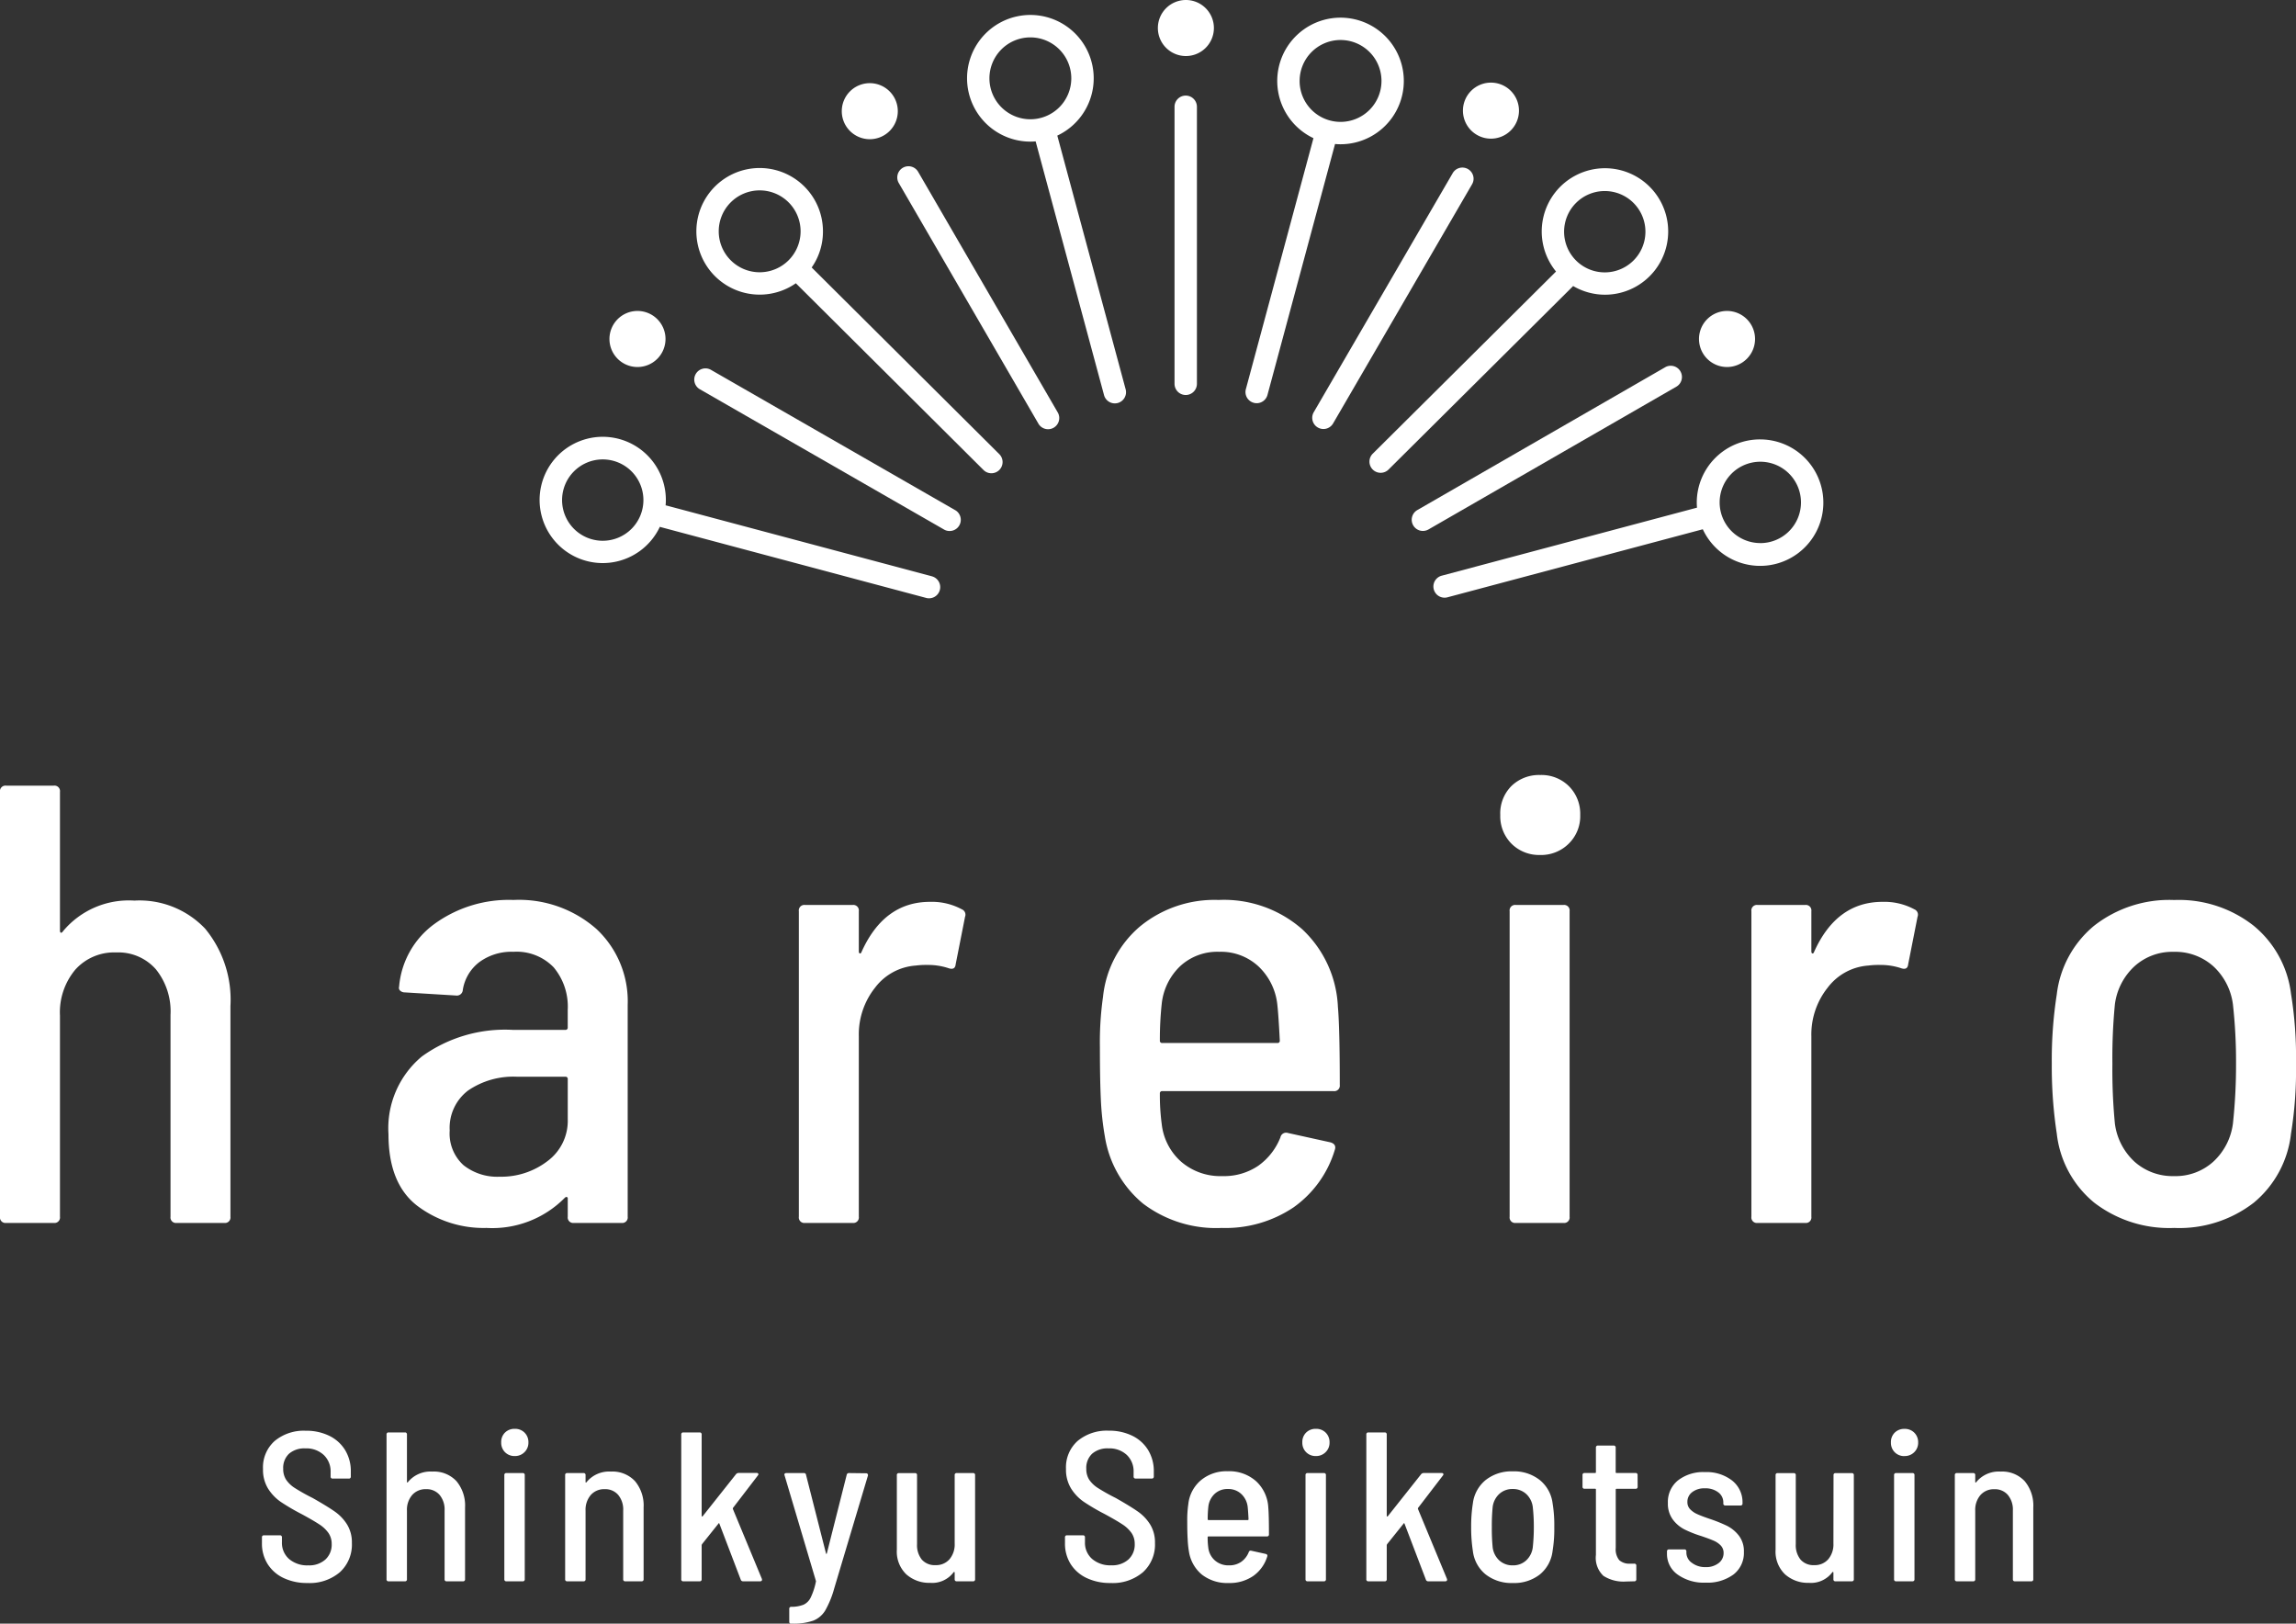 <svg id="コンポーネント_14_1" data-name="コンポーネント 14 – 1" xmlns="http://www.w3.org/2000/svg" width="172.772" height="122.156" viewBox="0 0 172.772 122.156">
  <rect x="0" y="0" width="172.772" height="122.156" fill="#333333" stroke="none"/>
  <g id="グループ_176" data-name="グループ 176" transform="translate(-2.867 45.01)">
    <path id="パス_485" data-name="パス 485" d="M12.972-24.252a6.808,6.808,0,0,1,5.335,2.115,8.4,8.4,0,0,1,1.9,5.828V-.47a.415.415,0,0,1-.47.47H16.168a.415.415,0,0,1-.47-.47V-15.651a5.045,5.045,0,0,0-1.1-3.431,3.755,3.755,0,0,0-2.985-1.269,3.919,3.919,0,0,0-3.078,1.293A5,5,0,0,0,7.379-15.6V-.47a.415.415,0,0,1-.47.47H3.337a.415.415,0,0,1-.47-.47V-32.43a.415.415,0,0,1,.47-.47H6.909a.415.415,0,0,1,.47.47V-22q0,.141.07.164t.164-.118A6.44,6.44,0,0,1,12.972-24.252ZM41.5-24.3a8.812,8.812,0,0,1,6.251,2.186A7.437,7.437,0,0,1,50.1-16.4V-.47a.415.415,0,0,1-.47.47H46.06a.415.415,0,0,1-.47-.47V-1.833a.109.109,0,0,0-.07-.118q-.071-.023-.164.071A7.66,7.66,0,0,1,39.48.376a8.285,8.285,0,0,1-5.217-1.669Q32.1-2.961,32.1-6.674a7.026,7.026,0,0,1,2.514-5.852,10.7,10.7,0,0,1,6.839-2H45.4a.166.166,0,0,0,.188-.188v-1.316a4.6,4.6,0,0,0-1.057-3.2A3.868,3.868,0,0,0,41.5-20.4a4.086,4.086,0,0,0-2.562.775,3.26,3.26,0,0,0-1.245,2.091.449.449,0,0,1-.517.423l-3.854-.235a.5.5,0,0,1-.329-.118.28.28,0,0,1-.094-.306,6.5,6.5,0,0,1,2.655-4.723A9.522,9.522,0,0,1,41.5-24.3ZM40.467-3.478a5.727,5.727,0,0,0,3.6-1.175A3.77,3.77,0,0,0,45.59-7.8V-10.81A.166.166,0,0,0,45.4-11H41.783a6.027,6.027,0,0,0-3.689,1.034,3.521,3.521,0,0,0-1.387,3.008,3.216,3.216,0,0,0,1.034,2.609A4.094,4.094,0,0,0,40.467-3.478ZM72.85-24.158a4.76,4.76,0,0,1,2.4.564.435.435,0,0,1,.235.564l-.705,3.572q-.047.47-.564.282a4.881,4.881,0,0,0-1.551-.235,6.027,6.027,0,0,0-.893.047A4.2,4.2,0,0,0,68.714-17.7a5.651,5.651,0,0,0-1.222,3.642V-.47a.415.415,0,0,1-.47.47H63.45a.415.415,0,0,1-.47-.47V-23.453a.415.415,0,0,1,.47-.47h3.572a.415.415,0,0,1,.47.47v3.008q0,.141.07.165t.118-.071Q69.372-24.158,72.85-24.158Zm22,20.633a4.585,4.585,0,0,0,2.7-.776,4.767,4.767,0,0,0,1.668-2.139.436.436,0,0,1,.564-.329l3.2.705q.47.141.329.564a8.167,8.167,0,0,1-3.1,4.324A9.169,9.169,0,0,1,94.8.376a9.1,9.1,0,0,1-5.922-1.833A8.218,8.218,0,0,1,86.01-6.486a21.821,21.821,0,0,1-.305-2.8q-.071-1.481-.071-3.925a24.267,24.267,0,0,1,.235-3.807A8.012,8.012,0,0,1,88.642-22.3a8.825,8.825,0,0,1,5.922-2,8.927,8.927,0,0,1,6.3,2.209,8.5,8.5,0,0,1,2.679,5.828q.141,1.6.141,5.875a.415.415,0,0,1-.47.47H90.334a.166.166,0,0,0-.188.188,16.49,16.49,0,0,0,.141,2.3,4.419,4.419,0,0,0,1.457,2.82A4.509,4.509,0,0,0,94.846-3.525ZM94.611-20.4a4.121,4.121,0,0,0-2.937,1.081,4.572,4.572,0,0,0-1.387,2.82,25.211,25.211,0,0,0-.141,2.773.166.166,0,0,0,.188.188h8.648a.166.166,0,0,0,.188-.188q-.094-1.88-.188-2.726a4.619,4.619,0,0,0-1.41-2.844A4.153,4.153,0,0,0,94.611-20.4Zm24.158-7.285a2.928,2.928,0,0,1-2.162-.846,2.928,2.928,0,0,1-.846-2.162,2.909,2.909,0,0,1,.846-2.186,2.973,2.973,0,0,1,2.162-.822,2.928,2.928,0,0,1,2.162.846,2.928,2.928,0,0,1,.846,2.162,2.886,2.886,0,0,1-.869,2.162A2.949,2.949,0,0,1,118.769-27.683ZM116.936,0a.415.415,0,0,1-.47-.47V-23.453a.415.415,0,0,1,.47-.47h3.572a.415.415,0,0,1,.47.47V-.47a.415.415,0,0,1-.47.47Zm27.589-24.158a4.76,4.76,0,0,1,2.4.564.435.435,0,0,1,.235.564l-.705,3.572q-.047.47-.564.282a4.881,4.881,0,0,0-1.551-.235,6.028,6.028,0,0,0-.893.047,4.2,4.2,0,0,0-3.055,1.669,5.651,5.651,0,0,0-1.222,3.642V-.47a.415.415,0,0,1-.47.47h-3.572a.415.415,0,0,1-.47-.47V-23.453a.415.415,0,0,1,.47-.47H138.7a.415.415,0,0,1,.47.47v3.008q0,.141.071.165t.117-.071Q141.047-24.158,144.525-24.158ZM166.474.376a9.253,9.253,0,0,1-6.016-1.9,7.831,7.831,0,0,1-2.82-5.194,33.5,33.5,0,0,1-.376-5.264,32.052,32.052,0,0,1,.376-5.217,7.885,7.885,0,0,1,2.82-5.17,9.177,9.177,0,0,1,6.016-1.927,9.1,9.1,0,0,1,5.969,1.927,7.85,7.85,0,0,1,2.82,5.123,29.809,29.809,0,0,1,.376,5.264,29.809,29.809,0,0,1-.376,5.264,7.871,7.871,0,0,1-2.8,5.194A9.157,9.157,0,0,1,166.474.376Zm0-3.9a4.227,4.227,0,0,0,2.938-1.081,4.713,4.713,0,0,0,1.48-2.867,40.929,40.929,0,0,0,.235-4.512,38.859,38.859,0,0,0-.235-4.465,4.713,4.713,0,0,0-1.48-2.867,4.29,4.29,0,0,0-2.984-1.081,4.227,4.227,0,0,0-2.937,1.081,4.713,4.713,0,0,0-1.48,2.867,41.4,41.4,0,0,0-.188,4.465,41.976,41.976,0,0,0,.188,4.512,4.713,4.713,0,0,0,1.48,2.867A4.29,4.29,0,0,0,166.474-3.525Z" transform="translate(0 47)" fill="#fff"/>
    <path id="パス_484" data-name="パス 484" d="M4.1.128A4.082,4.082,0,0,1,2.3-.248,2.848,2.848,0,0,1,1.1-1.3,2.876,2.876,0,0,1,.672-2.864V-3.3a.141.141,0,0,1,.16-.16H2.016a.141.141,0,0,1,.16.16v.352A1.615,1.615,0,0,0,2.712-1.68,2.09,2.09,0,0,0,4.16-1.2a1.814,1.814,0,0,0,1.288-.44A1.511,1.511,0,0,0,5.92-2.8a1.441,1.441,0,0,0-.24-.832,2.511,2.511,0,0,0-.7-.656q-.456-.3-1.32-.768A15.961,15.961,0,0,1,2.1-5.968a3.423,3.423,0,0,1-.968-1.008A2.7,2.7,0,0,1,.752-8.448a2.657,2.657,0,0,1,.88-2.112,3.426,3.426,0,0,1,2.336-.768,3.921,3.921,0,0,1,1.776.384,2.856,2.856,0,0,1,1.192,1.08A3.029,3.029,0,0,1,7.36-8.256v.368a.141.141,0,0,1-.16.16H6a.141.141,0,0,1-.16-.16v-.336A1.7,1.7,0,0,0,5.328-9.5,1.916,1.916,0,0,0,3.936-10a1.753,1.753,0,0,0-1.224.4,1.457,1.457,0,0,0-.44,1.136,1.477,1.477,0,0,0,.216.816,2.235,2.235,0,0,0,.664.632,14.438,14.438,0,0,0,1.328.744q1.1.624,1.672,1.024a3.368,3.368,0,0,1,.928.976A2.575,2.575,0,0,1,7.44-2.88a2.807,2.807,0,0,1-.9,2.192A3.5,3.5,0,0,1,4.1.128Zm9.392-8.384a2.318,2.318,0,0,1,1.816.72,2.858,2.858,0,0,1,.648,1.984V-.16a.141.141,0,0,1-.16.16H14.576a.141.141,0,0,1-.16-.16V-5.328A1.717,1.717,0,0,0,14.04-6.5a1.278,1.278,0,0,0-1.016-.432,1.334,1.334,0,0,0-1.048.44,1.7,1.7,0,0,0-.392,1.176V-.16a.141.141,0,0,1-.16.16H10.208a.141.141,0,0,1-.16-.16V-11.04a.141.141,0,0,1,.16-.16h1.216a.141.141,0,0,1,.16.16v3.552q0,.048.024.056t.056-.04A2.192,2.192,0,0,1,13.488-8.256ZM19.7-9.424a1,1,0,0,1-.736-.288,1,1,0,0,1-.288-.736.99.99,0,0,1,.288-.744,1.012,1.012,0,0,1,.736-.28,1,1,0,0,1,.736.288,1,1,0,0,1,.288.736.982.982,0,0,1-.3.736A1,1,0,0,1,19.7-9.424ZM19.072,0a.141.141,0,0,1-.16-.16V-7.984a.141.141,0,0,1,.16-.16h1.216a.141.141,0,0,1,.16.16V-.16a.141.141,0,0,1-.16.16Zm7.856-8.256a2.318,2.318,0,0,1,1.816.72,2.858,2.858,0,0,1,.648,1.984V-.16a.141.141,0,0,1-.16.16H28.016a.141.141,0,0,1-.16-.16V-5.328A1.717,1.717,0,0,0,27.48-6.5a1.278,1.278,0,0,0-1.016-.432,1.334,1.334,0,0,0-1.048.44,1.7,1.7,0,0,0-.392,1.176V-.16a.141.141,0,0,1-.16.16H23.648a.141.141,0,0,1-.16-.16V-7.984a.141.141,0,0,1,.16-.16h1.216a.141.141,0,0,1,.16.16v.5q0,.048.024.056t.056-.04A2.192,2.192,0,0,1,26.928-8.256ZM32.384,0a.141.141,0,0,1-.16-.16V-11.04a.141.141,0,0,1,.16-.16H33.6a.141.141,0,0,1,.16.16v6.112a.051.051,0,0,0,.032.048A.032.032,0,0,0,33.84-4.9l2.5-3.152a.258.258,0,0,1,.208-.1h1.344a.135.135,0,0,1,.128.056q.032.056-.032.136L36.128-5.536a.114.114,0,0,0-.016.1L38.288-.192l.016.064Q38.3,0,38.16,0H36.88A.176.176,0,0,1,36.7-.128L35.1-4.32q-.032-.1-.08-.016L33.792-2.8a.281.281,0,0,0-.032.08V-.16A.141.141,0,0,1,33.6,0Zm8.08,3.184q-.112,0-.112-.16V2.08a.141.141,0,0,1,.16-.16h.016a2.475,2.475,0,0,0,.9-.16,1.133,1.133,0,0,0,.536-.536A4.943,4.943,0,0,0,42.352.048a.061.061,0,0,0,.008-.056l-.008-.04L40-7.968l-.016-.048q0-.128.16-.128h1.3A.153.153,0,0,1,41.616-8l1.5,5.9a.087.087,0,0,0,.032.04q.016.008.032-.04L44.672-8a.165.165,0,0,1,.176-.144l1.28.016a.147.147,0,0,1,.12.048.146.146,0,0,1,.024.128L43.728.56a7.161,7.161,0,0,1-.672,1.64,1.845,1.845,0,0,1-.9.76,4.488,4.488,0,0,1-1.592.224ZM52.8-7.984a.141.141,0,0,1,.16-.16h1.216a.141.141,0,0,1,.16.16V-.16a.141.141,0,0,1-.16.16H52.96a.141.141,0,0,1-.16-.16v-.5A.054.054,0,0,0,52.776-.7q-.024-.016-.056.016a2,2,0,0,1-1.76.8,2.591,2.591,0,0,1-1.8-.64,2.367,2.367,0,0,1-.712-1.856v-5.6a.141.141,0,0,1,.16-.16h1.2a.141.141,0,0,1,.16.16V-2.8a1.729,1.729,0,0,0,.36,1.168,1.291,1.291,0,0,0,1.032.416,1.334,1.334,0,0,0,1.048-.44A1.727,1.727,0,0,0,52.8-2.848ZM64.528.128a4.082,4.082,0,0,1-1.8-.376,2.848,2.848,0,0,1-1.2-1.048A2.876,2.876,0,0,1,61.1-2.864V-3.3a.141.141,0,0,1,.16-.16h1.184a.141.141,0,0,1,.16.16v.352a1.615,1.615,0,0,0,.536,1.264,2.09,2.09,0,0,0,1.448.48,1.814,1.814,0,0,0,1.288-.44,1.511,1.511,0,0,0,.472-1.16,1.441,1.441,0,0,0-.24-.832,2.511,2.511,0,0,0-.7-.656q-.456-.3-1.32-.768a15.961,15.961,0,0,1-1.56-.912,3.423,3.423,0,0,1-.968-1.008,2.7,2.7,0,0,1-.384-1.472,2.657,2.657,0,0,1,.88-2.112,3.426,3.426,0,0,1,2.336-.768,3.921,3.921,0,0,1,1.776.384,2.856,2.856,0,0,1,1.192,1.08,3.029,3.029,0,0,1,.424,1.608v.368a.141.141,0,0,1-.16.16h-1.2a.141.141,0,0,1-.16-.16v-.336A1.7,1.7,0,0,0,65.76-9.5a1.916,1.916,0,0,0-1.392-.5,1.753,1.753,0,0,0-1.224.4,1.457,1.457,0,0,0-.44,1.136,1.477,1.477,0,0,0,.216.816,2.235,2.235,0,0,0,.664.632,14.438,14.438,0,0,0,1.328.744q1.1.624,1.672,1.024a3.368,3.368,0,0,1,.928.976,2.575,2.575,0,0,1,.36,1.392,2.807,2.807,0,0,1-.9,2.192A3.5,3.5,0,0,1,64.528.128ZM73.44-1.2a1.561,1.561,0,0,0,.92-.264,1.623,1.623,0,0,0,.568-.728A.148.148,0,0,1,75.12-2.3l1.088.24q.16.048.112.192A2.78,2.78,0,0,1,75.264-.4a3.121,3.121,0,0,1-1.84.528A3.1,3.1,0,0,1,71.408-.5a2.8,2.8,0,0,1-.976-1.712,7.428,7.428,0,0,1-.1-.952Q70.3-3.664,70.3-4.5a8.262,8.262,0,0,1,.08-1.3,2.727,2.727,0,0,1,.944-1.8,3,3,0,0,1,2.016-.68,3.039,3.039,0,0,1,2.144.752A2.894,2.894,0,0,1,76.4-5.536q.048.544.048,2a.141.141,0,0,1-.16.16H71.9a.057.057,0,0,0-.064.064,5.613,5.613,0,0,0,.048.784,1.5,1.5,0,0,0,.5.96A1.535,1.535,0,0,0,73.44-1.2Zm-.08-5.744a1.4,1.4,0,0,0-1,.368,1.557,1.557,0,0,0-.472.96,8.581,8.581,0,0,0-.048.944.057.057,0,0,0,.064.064h2.944a.057.057,0,0,0,.064-.064q-.032-.64-.064-.928a1.572,1.572,0,0,0-.48-.968A1.414,1.414,0,0,0,73.36-6.944Zm6.624-2.48a1,1,0,0,1-.736-.288,1,1,0,0,1-.288-.736.99.99,0,0,1,.288-.744,1.012,1.012,0,0,1,.736-.28,1,1,0,0,1,.736.288,1,1,0,0,1,.288.736.982.982,0,0,1-.3.736A1,1,0,0,1,79.984-9.424ZM79.36,0a.141.141,0,0,1-.16-.16V-7.984a.141.141,0,0,1,.16-.16h1.216a.141.141,0,0,1,.16.16V-.16a.141.141,0,0,1-.16.16Zm4.576,0a.141.141,0,0,1-.16-.16V-11.04a.141.141,0,0,1,.16-.16h1.216a.141.141,0,0,1,.16.16v6.112a.051.051,0,0,0,.032.048.032.032,0,0,0,.048-.016l2.5-3.152a.258.258,0,0,1,.208-.1H89.44a.135.135,0,0,1,.128.056q.032.056-.032.136L87.68-5.536a.114.114,0,0,0-.016.1L89.84-.192l.016.064q0,.128-.144.128h-1.28a.176.176,0,0,1-.176-.128l-1.6-4.192q-.032-.1-.08-.016L85.344-2.8a.281.281,0,0,0-.032.08V-.16a.141.141,0,0,1-.16.16ZM94.8.128A3.15,3.15,0,0,1,92.752-.52a2.666,2.666,0,0,1-.96-1.768,11.405,11.405,0,0,1-.128-1.792,10.911,10.911,0,0,1,.128-1.776,2.684,2.684,0,0,1,.96-1.76A3.124,3.124,0,0,1,94.8-8.272a3.1,3.1,0,0,1,2.032.656,2.672,2.672,0,0,1,.96,1.744A10.148,10.148,0,0,1,97.92-4.08a10.148,10.148,0,0,1-.128,1.792A2.679,2.679,0,0,1,96.84-.52,3.117,3.117,0,0,1,94.8.128Zm0-1.328a1.439,1.439,0,0,0,1-.368,1.6,1.6,0,0,0,.5-.976,13.934,13.934,0,0,0,.08-1.536A13.229,13.229,0,0,0,96.3-5.6a1.6,1.6,0,0,0-.5-.976,1.461,1.461,0,0,0-1.016-.368,1.439,1.439,0,0,0-1,.368,1.6,1.6,0,0,0-.5.976,14.093,14.093,0,0,0-.064,1.52,14.289,14.289,0,0,0,.064,1.536,1.6,1.6,0,0,0,.5.976A1.461,1.461,0,0,0,94.8-1.2Zm9.392-5.92a.141.141,0,0,1-.16.16h-1.424a.057.057,0,0,0-.064.064v4.384a1.281,1.281,0,0,0,.264.92,1.124,1.124,0,0,0,.824.264h.3a.141.141,0,0,1,.16.16V-.16a.141.141,0,0,1-.16.16l-.624.016a2.8,2.8,0,0,1-1.688-.424,1.859,1.859,0,0,1-.568-1.576V-6.9a.057.057,0,0,0-.064-.064h-.784a.141.141,0,0,1-.16-.16v-.864a.141.141,0,0,1,.16-.16h.784a.057.057,0,0,0,.064-.064v-1.84a.141.141,0,0,1,.16-.16h1.168a.141.141,0,0,1,.16.16v1.84a.057.057,0,0,0,.064.064h1.424a.141.141,0,0,1,.16.16ZM109.3.1a3.366,3.366,0,0,1-2.1-.608A1.89,1.89,0,0,1,106.4-2.08v-.16a.141.141,0,0,1,.16-.16H107.7a.141.141,0,0,1,.16.16v.1a.932.932,0,0,0,.416.752,1.63,1.63,0,0,0,1.024.32,1.517,1.517,0,0,0,.984-.3.932.932,0,0,0,.376-.752.8.8,0,0,0-.216-.576,1.625,1.625,0,0,0-.528-.36q-.312-.136-.92-.344a8.649,8.649,0,0,1-1.272-.5,2.548,2.548,0,0,1-.888-.752,2,2,0,0,1-.368-1.24,2.078,2.078,0,0,1,.76-1.7,3.091,3.091,0,0,1,2.024-.624,3.129,3.129,0,0,1,2.056.64,2.072,2.072,0,0,1,.776,1.68v.032a.141.141,0,0,1-.16.16H110.8a.141.141,0,0,1-.16-.16v-.064a.94.94,0,0,0-.384-.768,1.577,1.577,0,0,0-1.008-.3,1.479,1.479,0,0,0-.952.288.9.9,0,0,0-.36.736.763.763,0,0,0,.208.552,1.7,1.7,0,0,0,.52.36q.312.144.92.352a11.251,11.251,0,0,1,1.32.528,2.649,2.649,0,0,1,.9.736,1.911,1.911,0,0,1,.384,1.232,2.052,2.052,0,0,1-.784,1.7A3.3,3.3,0,0,1,109.3.1Zm9.632-8.08a.141.141,0,0,1,.16-.16H120.3a.141.141,0,0,1,.16.16V-.16a.141.141,0,0,1-.16.16h-1.216a.141.141,0,0,1-.16-.16v-.5A.054.054,0,0,0,118.9-.7q-.024-.016-.056.016a2,2,0,0,1-1.76.8,2.591,2.591,0,0,1-1.8-.64,2.367,2.367,0,0,1-.712-1.856v-5.6a.141.141,0,0,1,.16-.16h1.2a.141.141,0,0,1,.16.16V-2.8a1.729,1.729,0,0,0,.36,1.168,1.291,1.291,0,0,0,1.032.416,1.334,1.334,0,0,0,1.048-.44,1.727,1.727,0,0,0,.392-1.192Zm5.344-1.44a1,1,0,0,1-.736-.288,1,1,0,0,1-.288-.736.99.99,0,0,1,.288-.744,1.012,1.012,0,0,1,.736-.28,1,1,0,0,1,.736.288,1,1,0,0,1,.288.736.982.982,0,0,1-.3.736A1,1,0,0,1,124.272-9.424ZM123.648,0a.141.141,0,0,1-.16-.16V-7.984a.141.141,0,0,1,.16-.16h1.216a.141.141,0,0,1,.16.16V-.16a.141.141,0,0,1-.16.16ZM131.5-8.256a2.318,2.318,0,0,1,1.816.72,2.858,2.858,0,0,1,.648,1.984V-.16a.141.141,0,0,1-.16.16h-1.216a.141.141,0,0,1-.16-.16V-5.328a1.717,1.717,0,0,0-.376-1.168,1.278,1.278,0,0,0-1.016-.432,1.334,1.334,0,0,0-1.048.44,1.7,1.7,0,0,0-.392,1.176V-.16a.141.141,0,0,1-.16.16h-1.216a.141.141,0,0,1-.16-.16V-7.984a.141.141,0,0,1,.16-.16h1.216a.141.141,0,0,1,.16.16v.5q0,.048.024.056t.056-.04A2.192,2.192,0,0,1,131.5-8.256Z" transform="translate(21.906 73.962)" fill="#fff"/>
  </g>
  <g id="レイヤー_2" data-name="レイヤー 2" transform="translate(40.605)">
    <g id="レイヤー_1" data-name="レイヤー 1" transform="translate(0 0)">
      <path id="パス_43" data-name="パス 43" d="M29.729,287.272,9.789,281.956a.818.818,0,0,0-.094-.019c.012-.131.019-.262.019-.4a4.75,4.75,0,1,0-.451,2.012.777.777,0,0,0,.093.031L29.3,288.9a.811.811,0,0,0,.217.029.841.841,0,0,0,.216-1.654ZM4.951,284.6a3.06,3.06,0,1,1,3.074-3.06A3.06,3.06,0,0,1,4.951,284.6Z" transform="translate(-0.214 -243.915)" fill="#fff"/>
      <path id="パス_44" data-name="パス 44" d="M502.023,107.015a.842.842,0,0,0-1.57-.424L490,124.571a.842.842,0,1,0,1.456.846l10.449-17.98A.831.831,0,0,0,502.023,107.015Z" transform="translate(-431.743 -93.565)" fill="#fff"/>
      <path id="パス_45" data-name="パス 45" d="M117.817,244.058,99.385,233.471a.842.842,0,0,0-.838,1.459l18.433,10.587a.842.842,0,0,0,.838-1.459Z" transform="translate(-86.517 -205.66)" fill="#fff"/>
      <path id="パス_46" data-name="パス 46" d="M403.422,60.57a.842.842,0,0,0-.842.842V82.254a.842.842,0,1,0,1.684,0V61.412A.842.842,0,0,0,403.422,60.57Z" transform="translate(-354.802 -53.378)" fill="#fff"/>
      <path id="パス_47" data-name="パス 47" d="M277.892,18.576a.113.113,0,0,0-.011-.032,4.765,4.765,0,1,0-2.026.451c.137,0,.271-.007.4-.018a.06.06,0,0,0,.008.037L281.4,38.067a.841.841,0,0,0,.812.622.878.878,0,0,0,.22-.028.844.844,0,0,0,.594-1.032Zm-5.116-4.323a3.08,3.08,0,1,1,3.079,3.06,3.08,3.08,0,0,1-3.079-3.06Z" transform="translate(-238.927 -8.34)" fill="#fff"/>
      <path id="パス_48" data-name="パス 48" d="M573.1,232.164a.842.842,0,0,0-1.15-.309L553.3,242.6a.841.841,0,1,0,.84,1.458l18.65-10.74a.842.842,0,0,0,.309-1.153Z" transform="translate(-487.253 -204.224)" fill="#fff"/>
      <path id="パス_49" data-name="パス 49" d="M228.444,105.757a.842.842,0,0,0-1.455.848l10.505,18.1a.841.841,0,1,0,1.455-.845Z" transform="translate(-199.96 -92.831)" fill="#fff"/>
      <path id="パス_50" data-name="パス 50" d="M108.235,113.948a4.7,4.7,0,0,0,.849-2.7,4.763,4.763,0,1,0-2.04,3.888l14.108,14.036a.842.842,0,1,0,1.188-1.193Zm-6.994-2.7a3.08,3.08,0,1,1,3.08,3.06A3.08,3.08,0,0,1,101.241,111.25Z" transform="translate(-87.762 -93.824)" fill="#fff"/>
      <path id="パス_51" data-name="パス 51" d="M394.081,0A2.108,2.108,0,1,0,396.2,2.108,2.108,2.108,0,0,0,394.081,0Z" transform="translate(-345.46 0)" fill="#fff"/>
      <path id="パス_52" data-name="パス 52" d="M587.454,56.575a2.108,2.108,0,1,0-2.114-2.108A2.108,2.108,0,0,0,587.454,56.575Z" transform="translate(-515.86 -46.143)" fill="#fff"/>
      <path id="パス_53" data-name="パス 53" d="M737.044,201.238a2.109,2.109,0,1,0-2.114-2.108A2.109,2.109,0,0,0,737.044,201.238Z" transform="translate(-647.687 -173.625)" fill="#fff"/>
      <path id="パス_54" data-name="パス 54" d="M193.815,56.915a2.108,2.108,0,1,0-2.115-2.108A2.108,2.108,0,0,0,193.815,56.915Z" transform="translate(-168.962 -46.442)" fill="#fff"/>
      <path id="パス_55" data-name="パス 55" d="M46.595,201.238a2.109,2.109,0,1,0-2.115-2.108A2.109,2.109,0,0,0,46.595,201.238Z" transform="translate(-39.224 -173.625)" fill="#fff"/>
      <path id="パス_56" data-name="パス 56" d="M454.688,20.718a4.762,4.762,0,1,0-2.04-.458l-5.085,18.88a.839.839,0,0,0,.594,1.031.814.814,0,0,0,.219.03.842.842,0,0,0,.812-.623l5.085-18.88A4.007,4.007,0,0,0,454.688,20.718Zm-3.08-4.743a3.08,3.08,0,1,1,3.08,3.06A3.08,3.08,0,0,1,451.607,15.975Z" transform="translate(-394.417 -9.865)" fill="#fff"/>
      <path id="パス_57" data-name="パス 57" d="M543.824,116.3a4.758,4.758,0,1,0-3.687-1.744L526.346,128.26a.842.842,0,0,0,1.187,1.195l13.893-13.808A4.75,4.75,0,0,0,543.824,116.3Zm0-7.8a3.06,3.06,0,1,1-3.08,3.06,3.06,3.06,0,0,1,3.08-3.06Z" transform="translate(-463.652 -94.127)" fill="#fff"/>
      <path id="パス_58" data-name="パス 58" d="M591.2,278.41a4.757,4.757,0,0,0-4.763,4.743c0,.132.007.262.018.392l-19.21,5.119a.841.841,0,0,0,.216,1.654.8.8,0,0,0,.217-.028l19.213-5.119a4.757,4.757,0,1,0,4.309-6.76Zm0,7.8a3.06,3.06,0,1,1,3.079-3.06A3.06,3.06,0,0,1,591.2,286.213Z" transform="translate(-499.362 -245.351)" fill="#fff"/>
    </g>
  </g>
</svg>
